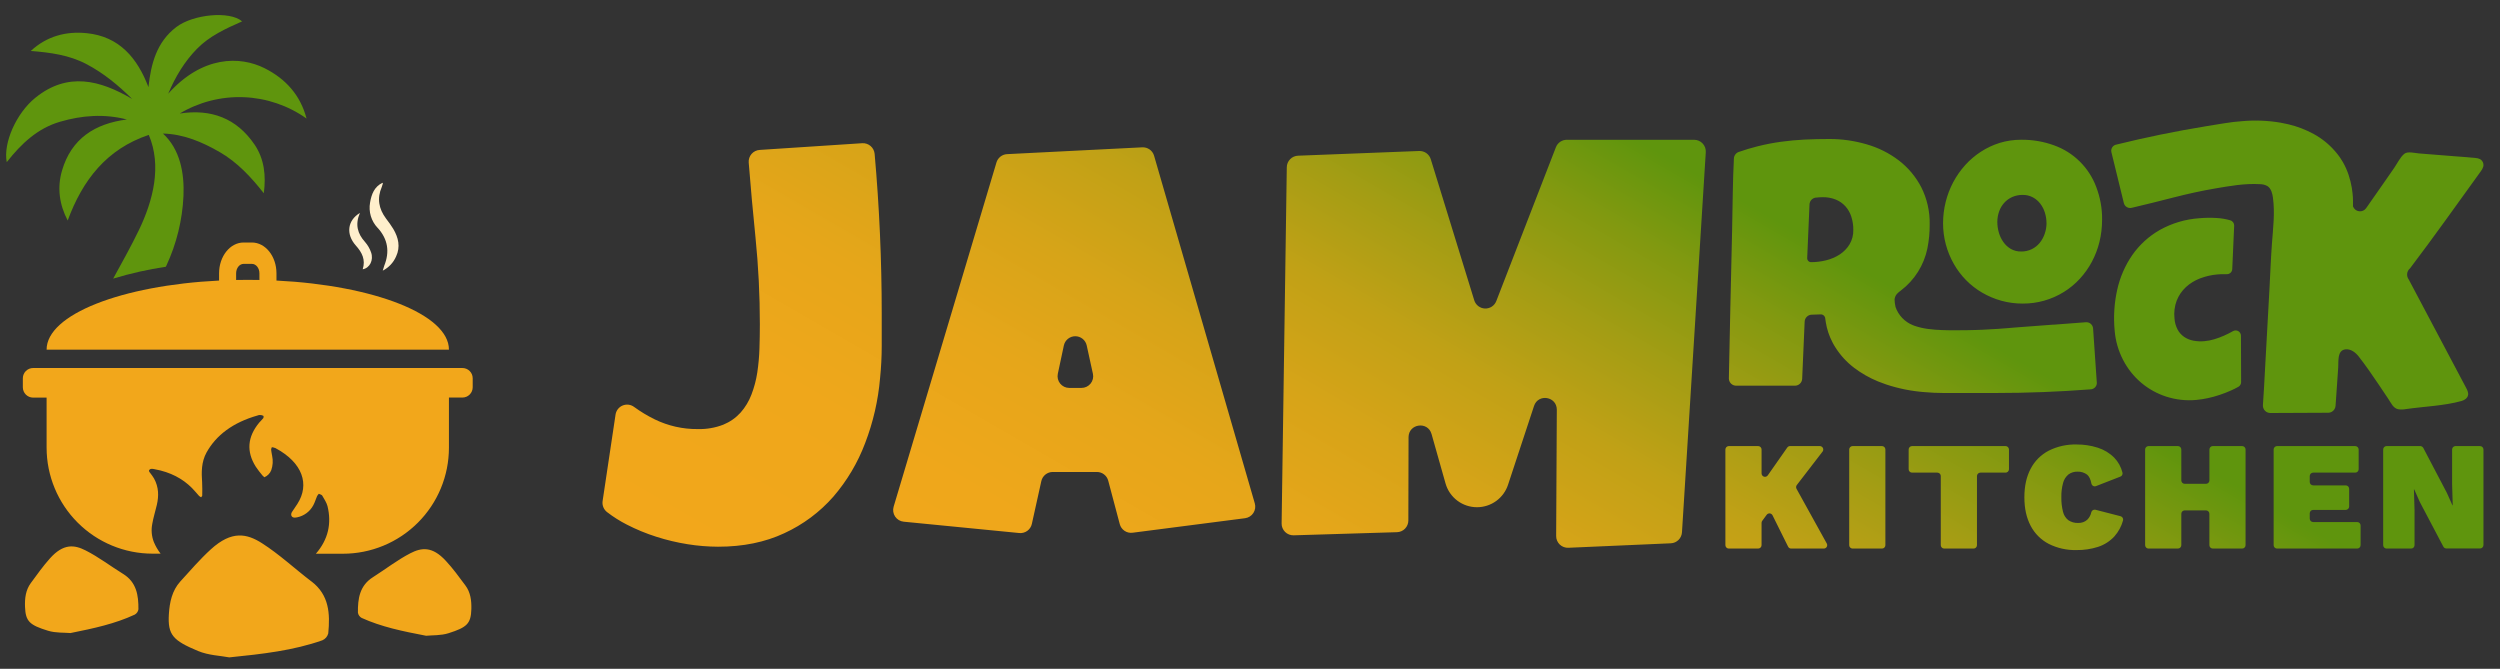 <svg xmlns="http://www.w3.org/2000/svg" width="1413" height="378" viewBox="0 0 1413 378" fill="none"><rect x="0" y="0" width="1413" height="378" fill="#333333" stroke="none"/><path d="M1030.11 255.24L1015.55 274.15C1015.33 274.453 1015.19 274.812 1015.16 275.187C1015.14 275.562 1015.21 275.937 1015.39 276.27L1032.49 307.18C1032.65 307.474 1032.74 307.806 1032.73 308.143C1032.73 308.479 1032.64 308.809 1032.47 309.099C1032.3 309.389 1032.05 309.63 1031.76 309.797C1031.47 309.963 1031.14 310.051 1030.8 310.05H1012.37C1012.01 310.05 1011.66 309.95 1011.35 309.761C1011.05 309.572 1010.8 309.302 1010.64 308.98L1001.83 291.24C1001.68 290.943 1001.46 290.688 1001.18 290.502C1000.91 290.315 1000.59 290.202 1000.26 290.174C999.927 290.146 999.594 290.203 999.292 290.341C998.989 290.479 998.727 290.692 998.53 290.96L996 294.4C995.759 294.731 995.63 295.13 995.63 295.54V308.12C995.63 308.632 995.427 309.123 995.065 309.485C994.703 309.847 994.212 310.05 993.7 310.05H977.12C976.608 310.05 976.117 309.847 975.755 309.485C975.393 309.123 975.19 308.632 975.19 308.12V254.06C975.19 253.547 975.393 253.055 975.755 252.692C976.116 252.328 976.607 252.123 977.12 252.12H993.71C994.223 252.123 994.714 252.328 995.075 252.692C995.437 253.055 995.64 253.547 995.64 254.06V267.55C995.637 267.963 995.766 268.367 996.009 268.701C996.252 269.035 996.595 269.283 996.989 269.407C997.384 269.531 997.807 269.526 998.198 269.391C998.588 269.257 998.926 269 999.16 268.66L1010.16 252.95C1010.34 252.694 1010.57 252.485 1010.85 252.34C1011.12 252.196 1011.43 252.12 1011.74 252.12H1028.57C1028.93 252.12 1029.29 252.221 1029.59 252.412C1029.9 252.603 1030.15 252.877 1030.31 253.201C1030.47 253.526 1030.54 253.889 1030.5 254.249C1030.47 254.609 1030.33 254.953 1030.11 255.24ZM1047.11 310.05H1063.69C1063.94 310.051 1064.2 310.002 1064.43 309.906C1064.66 309.809 1064.88 309.667 1065.06 309.488C1065.24 309.308 1065.38 309.095 1065.48 308.86C1065.57 308.625 1065.62 308.374 1065.62 308.12V254.06C1065.62 253.806 1065.57 253.554 1065.48 253.318C1065.38 253.083 1065.24 252.869 1065.06 252.689C1064.88 252.509 1064.67 252.365 1064.43 252.268C1064.2 252.17 1063.94 252.12 1063.69 252.12H1047.11C1046.6 252.12 1046.1 252.324 1045.74 252.688C1045.37 253.052 1045.17 253.545 1045.17 254.06V308.12C1045.17 308.628 1045.37 309.116 1045.73 309.478C1046.09 309.839 1046.57 310.045 1047.08 310.05H1047.11ZM1080.72 267.13H1095C1095.25 267.13 1095.51 267.18 1095.74 267.278C1095.98 267.375 1096.19 267.519 1096.37 267.699C1096.55 267.879 1096.69 268.093 1096.79 268.328C1096.88 268.564 1096.93 268.816 1096.93 269.07V308.12C1096.93 308.374 1096.98 308.626 1097.08 308.861C1097.18 309.096 1097.32 309.309 1097.5 309.488C1097.68 309.668 1097.89 309.81 1098.13 309.906C1098.36 310.002 1098.62 310.051 1098.87 310.05H1115.45C1115.7 310.051 1115.96 310.002 1116.19 309.906C1116.42 309.809 1116.64 309.667 1116.82 309.488C1117 309.308 1117.14 309.095 1117.24 308.86C1117.33 308.625 1117.38 308.374 1117.38 308.12V269.07C1117.38 268.556 1117.58 268.062 1117.95 267.698C1118.31 267.334 1118.81 267.13 1119.32 267.13H1133.53C1133.78 267.131 1134.04 267.082 1134.27 266.986C1134.51 266.89 1134.72 266.748 1134.9 266.568C1135.08 266.389 1135.22 266.176 1135.32 265.941C1135.42 265.706 1135.47 265.454 1135.47 265.2V254.06C1135.47 253.545 1135.27 253.052 1134.9 252.688C1134.54 252.324 1134.04 252.12 1133.53 252.12H1080.7C1080.45 252.12 1080.19 252.17 1079.96 252.268C1079.72 252.365 1079.51 252.509 1079.33 252.689C1079.15 252.869 1079.01 253.083 1078.91 253.318C1078.82 253.554 1078.77 253.806 1078.77 254.06V265.2C1078.77 265.453 1078.82 265.704 1078.91 265.938C1079.01 266.172 1079.15 266.385 1079.33 266.564C1079.51 266.743 1079.72 266.886 1079.95 266.983C1080.19 267.08 1080.44 267.13 1080.69 267.13H1080.72ZM1179.81 293.68C1178.4 294.965 1176.54 295.644 1174.63 295.57C1172.63 295.665 1170.66 295.114 1169 294C1167.49 292.791 1166.43 291.106 1166 289.22C1165.33 286.554 1165.02 283.809 1165.08 281.06C1165 278.289 1165.34 275.522 1166.08 272.85C1166.58 270.986 1167.65 269.327 1169.15 268.11C1170.62 267.061 1172.39 266.523 1174.2 266.58C1176.14 266.508 1178.04 267.093 1179.6 268.24C1180.72 269.12 1181.6 270.82 1182.08 273.36C1182.14 273.634 1182.26 273.891 1182.43 274.114C1182.6 274.338 1182.82 274.521 1183.07 274.652C1183.31 274.783 1183.59 274.859 1183.87 274.874C1184.15 274.89 1184.43 274.844 1184.69 274.74L1198.44 269.38C1198.88 269.209 1199.25 268.879 1199.47 268.454C1199.68 268.03 1199.73 267.54 1199.61 267.08C1198.83 263.92 1197.22 261.023 1194.96 258.68C1192.35 256.063 1189.14 254.121 1185.61 253.02C1181.75 251.794 1177.72 251.186 1173.67 251.22C1168.21 251.078 1162.8 252.283 1157.92 254.73C1153.56 257.002 1150.01 260.555 1147.74 264.91C1145.37 269.363 1144.18 274.747 1144.18 281.06C1144.18 287.373 1145.37 292.757 1147.74 297.21C1150.01 301.565 1153.56 305.118 1157.92 307.39C1162.8 309.837 1168.21 311.042 1173.67 310.9C1177.78 310.952 1181.87 310.344 1185.79 309.1C1189.33 307.952 1192.52 305.914 1195.05 303.18C1197.35 300.596 1199.02 297.516 1199.93 294.18C1200 293.931 1200.02 293.67 1199.99 293.413C1199.96 293.156 1199.88 292.907 1199.75 292.682C1199.62 292.457 1199.45 292.26 1199.24 292.104C1199.04 291.947 1198.8 291.834 1198.55 291.77L1184.36 288.11C1183.86 287.986 1183.33 288.065 1182.89 288.329C1182.45 288.593 1182.14 289.022 1182.01 289.52C1181.69 291.096 1180.92 292.544 1179.78 293.68H1179.81ZM1246.81 273.45H1234.81C1234.56 273.451 1234.3 273.402 1234.07 273.306C1233.84 273.209 1233.62 273.067 1233.44 272.888C1233.26 272.708 1233.12 272.495 1233.02 272.26C1232.93 272.025 1232.88 271.774 1232.88 271.52V254.06C1232.88 253.545 1232.68 253.052 1232.31 252.688C1231.95 252.324 1231.45 252.12 1230.94 252.12H1214.36C1214.11 252.12 1213.85 252.17 1213.62 252.268C1213.38 252.365 1213.17 252.509 1212.99 252.689C1212.81 252.869 1212.67 253.083 1212.57 253.318C1212.48 253.554 1212.43 253.806 1212.43 254.06V308.12C1212.43 308.374 1212.48 308.625 1212.57 308.86C1212.67 309.095 1212.81 309.308 1212.99 309.488C1213.17 309.667 1213.39 309.809 1213.62 309.906C1213.85 310.002 1214.11 310.051 1214.36 310.05H1230.94C1231.19 310.051 1231.45 310.002 1231.68 309.906C1231.92 309.81 1232.13 309.668 1232.31 309.488C1232.49 309.309 1232.63 309.096 1232.73 308.861C1232.83 308.626 1232.88 308.374 1232.88 308.12V290.39C1232.88 289.878 1233.08 289.387 1233.45 289.025C1233.81 288.663 1234.3 288.46 1234.81 288.46H1246.81C1247.32 288.46 1247.81 288.663 1248.17 289.025C1248.54 289.387 1248.74 289.878 1248.74 290.39V308.12C1248.74 308.374 1248.79 308.626 1248.89 308.861C1248.99 309.096 1249.13 309.309 1249.31 309.488C1249.49 309.668 1249.7 309.81 1249.94 309.906C1250.17 310.002 1250.43 310.051 1250.68 310.05H1267.26C1267.51 310.051 1267.77 310.002 1268 309.906C1268.23 309.809 1268.45 309.667 1268.63 309.488C1268.81 309.308 1268.95 309.095 1269.05 308.86C1269.14 308.625 1269.19 308.374 1269.19 308.12V254.06C1269.19 253.806 1269.14 253.554 1269.05 253.318C1268.95 253.083 1268.81 252.869 1268.63 252.689C1268.45 252.509 1268.24 252.365 1268 252.268C1267.77 252.17 1267.51 252.12 1267.26 252.12H1250.7C1250.19 252.12 1249.69 252.324 1249.33 252.688C1248.96 253.052 1248.76 253.545 1248.76 254.06V271.52C1248.76 271.774 1248.71 272.025 1248.62 272.26C1248.52 272.495 1248.38 272.708 1248.2 272.888C1248.02 273.067 1247.8 273.209 1247.57 273.306C1247.34 273.402 1247.08 273.451 1246.83 273.45H1246.81ZM1307.38 288.2H1325.8C1326.31 288.2 1326.81 287.996 1327.17 287.632C1327.54 287.268 1327.74 286.775 1327.74 286.26V276.26C1327.74 275.747 1327.53 275.256 1327.17 274.895C1326.8 274.533 1326.31 274.33 1325.8 274.33H1307.4C1306.89 274.33 1306.4 274.127 1306.03 273.765C1305.67 273.404 1305.46 272.913 1305.46 272.4V269.07C1305.46 268.556 1305.66 268.062 1306.03 267.698C1306.39 267.334 1306.89 267.13 1307.4 267.13H1331.18C1331.43 267.13 1331.68 267.08 1331.92 266.983C1332.15 266.886 1332.37 266.744 1332.54 266.565C1332.72 266.386 1332.87 266.173 1332.96 265.939C1333.06 265.704 1333.11 265.453 1333.11 265.2V254.06C1333.11 253.547 1332.91 253.055 1332.55 252.692C1332.18 252.328 1331.69 252.123 1331.18 252.12H1287C1286.49 252.12 1285.99 252.324 1285.63 252.688C1285.26 253.052 1285.06 253.545 1285.06 254.06V308.12C1285.06 308.374 1285.11 308.626 1285.21 308.861C1285.31 309.096 1285.45 309.309 1285.63 309.488C1285.81 309.668 1286.02 309.81 1286.26 309.906C1286.49 310.002 1286.75 310.051 1287 310.05H1332.28C1332.53 310.051 1332.79 310.002 1333.02 309.906C1333.25 309.809 1333.47 309.667 1333.65 309.488C1333.83 309.308 1333.97 309.095 1334.07 308.86C1334.16 308.625 1334.21 308.374 1334.21 308.12V297C1334.21 296.746 1334.16 296.494 1334.07 296.258C1333.97 296.023 1333.83 295.809 1333.65 295.629C1333.47 295.449 1333.26 295.305 1333.02 295.208C1332.79 295.11 1332.53 295.06 1332.28 295.06H1307.4C1307.15 295.061 1306.89 295.012 1306.66 294.916C1306.42 294.82 1306.21 294.678 1306.03 294.498C1305.85 294.319 1305.71 294.106 1305.61 293.871C1305.51 293.636 1305.46 293.384 1305.46 293.13V290.13C1305.46 289.876 1305.51 289.624 1305.61 289.389C1305.71 289.154 1305.85 288.941 1306.03 288.762C1306.21 288.582 1306.42 288.44 1306.66 288.344C1306.89 288.248 1307.15 288.199 1307.4 288.2H1307.38ZM1387.86 252.12C1387.61 252.12 1387.35 252.17 1387.12 252.268C1386.88 252.365 1386.67 252.509 1386.49 252.689C1386.31 252.869 1386.17 253.083 1386.07 253.318C1385.98 253.554 1385.93 253.806 1385.93 254.06V273.63L1386.28 285.56H1386.1L1382.97 278.56L1382.91 278.45L1369.62 253.12C1369.45 252.818 1369.19 252.566 1368.89 252.391C1368.59 252.216 1368.25 252.122 1367.9 252.12H1348.9C1348.65 252.12 1348.39 252.17 1348.16 252.268C1347.92 252.365 1347.71 252.509 1347.53 252.689C1347.35 252.869 1347.21 253.083 1347.11 253.318C1347.02 253.554 1346.97 253.806 1346.97 254.06V308.12C1346.97 308.374 1347.02 308.625 1347.11 308.86C1347.21 309.095 1347.35 309.308 1347.53 309.488C1347.71 309.667 1347.93 309.809 1348.16 309.906C1348.39 310.002 1348.65 310.051 1348.9 310.05H1362.76C1363.01 310.051 1363.27 310.002 1363.5 309.906C1363.74 309.81 1363.95 309.668 1364.13 309.488C1364.31 309.309 1364.45 309.096 1364.55 308.861C1364.65 308.626 1364.7 308.374 1364.7 308.12V288.55L1364.34 276.61H1364.52L1367.65 283.66L1367.71 283.78L1381 309C1381.17 309.301 1381.42 309.551 1381.72 309.727C1382.02 309.902 1382.36 309.996 1382.71 310H1401.71C1401.96 310.001 1402.22 309.952 1402.45 309.856C1402.69 309.76 1402.9 309.618 1403.08 309.438C1403.26 309.259 1403.4 309.046 1403.5 308.811C1403.6 308.576 1403.65 308.324 1403.65 308.07V254.06C1403.65 253.545 1403.45 253.052 1403.08 252.688C1402.72 252.324 1402.22 252.12 1401.71 252.12H1387.86ZM1188.09 124.32C1188.1 128.505 1187.61 132.676 1186.61 136.74C1185.65 140.639 1184.21 144.404 1182.33 147.95C1180.48 151.421 1178.19 154.644 1175.53 157.54C1172.88 160.424 1169.86 162.934 1166.53 165C1159.54 169.354 1151.46 171.636 1143.22 171.58C1139.12 171.599 1135.03 171.054 1131.08 169.96C1127.3 168.9 1123.68 167.364 1120.29 165.39C1116.96 163.452 1113.9 161.074 1111.2 158.32C1108.5 155.569 1106.17 152.476 1104.27 149.12C1102.34 145.7 1100.84 142.051 1099.81 138.26C1098.74 134.316 1098.21 130.246 1098.22 126.16C1098.22 122.094 1098.72 118.043 1099.71 114.1C1101.62 106.381 1105.4 99.248 1110.71 93.33C1113.33 90.431 1116.31 87.886 1119.59 85.76C1122.89 83.611 1126.48 81.928 1130.24 80.76C1134.16 79.565 1138.24 78.968 1142.34 78.99C1148.72 78.909 1155.06 79.99 1161.05 82.18C1166.46 84.126 1171.38 87.225 1175.47 91.262C1179.56 95.299 1182.73 100.178 1184.75 105.56C1187.05 111.545 1188.19 117.911 1188.11 124.32H1188.09ZM1156.68 126.16C1156.68 124.157 1156.38 122.164 1155.79 120.25C1155.24 118.415 1154.36 116.692 1153.21 115.16C1152.08 113.67 1150.64 112.439 1149 111.55C1147.23 110.605 1145.25 110.13 1143.24 110.17C1141.18 110.126 1139.13 110.539 1137.24 111.38C1135.53 112.153 1134 113.273 1132.75 114.67C1131.48 116.09 1130.51 117.749 1129.89 119.55C1129.22 121.448 1128.88 123.447 1128.89 125.46C1128.89 127.469 1129.18 129.468 1129.73 131.4C1130.27 133.321 1131.13 135.136 1132.28 136.77C1133.39 138.357 1134.82 139.687 1136.49 140.67C1138.27 141.686 1140.28 142.197 1142.33 142.15C1144.4 142.189 1146.46 141.74 1148.33 140.84C1150.06 139.994 1151.59 138.791 1152.82 137.31C1154.06 135.784 1155.02 134.046 1155.65 132.18C1156.33 130.245 1156.69 128.211 1156.7 126.16H1156.68ZM1185.12 216.35L1183 185.44C1182.87 184.446 1182.35 183.544 1181.57 182.926C1180.78 182.309 1179.78 182.027 1178.78 182.14C1172.73 182.553 1166.68 183.013 1160.64 183.52C1160.45 183.51 1160.26 183.51 1160.07 183.52C1153.09 183.993 1146.11 184.517 1139.14 185.09L1137.14 185.26L1134.99 185.44C1133.16 185.6 1131.33 185.74 1129.49 185.86C1126.49 186.07 1123.49 186.25 1120.49 186.37C1119.28 186.37 1118.06 186.47 1116.85 186.5C1113.2 186.62 1109.54 186.673 1105.85 186.66C1104.52 186.66 1103.17 186.66 1101.85 186.66C1100.53 186.66 1099.09 186.61 1097.7 186.56C1095.01 186.484 1092.32 186.268 1089.65 185.91C1087.15 185.581 1084.68 185.015 1082.29 184.22C1081.88 184.08 1081.49 183.92 1081.1 183.76C1078.82 182.84 1076.77 181.44 1075.08 179.656C1073.4 177.872 1072.11 175.745 1071.32 173.42V173.34C1071 171.959 1070.83 170.548 1070.81 169.13C1070.81 168.917 1070.85 168.707 1070.93 168.5C1071.43 166.42 1072.84 165.35 1074.46 164.14C1082.11 158.296 1087.4 149.888 1089.35 140.46C1090.26 135.981 1090.69 131.42 1090.65 126.85C1090.81 119.545 1089.17 112.312 1085.88 105.79C1082.82 99.895 1078.5 94.741 1073.24 90.69C1067.78 86.538 1061.6 83.441 1055 81.56C1048.11 79.543 1040.97 78.532 1033.8 78.56C1029.05 78.56 1024.42 78.66 1019.9 78.89C1015.38 79.12 1010.9 79.53 1006.53 80.14C1002.11 80.755 997.728 81.606 993.4 82.69C989.88 83.57 986.317 84.637 982.71 85.89C981.949 86.167 981.287 86.662 980.805 87.313C980.323 87.963 980.043 88.742 980 89.55C979.693 95.997 979.483 102.393 979.37 108.74C979.237 115.98 979.107 123.287 978.98 130.66C978.6 145.28 978.267 159.837 977.98 174.33C977.72 187.43 977.447 200.587 977.16 213.8C977.148 214.345 977.245 214.887 977.445 215.394C977.645 215.902 977.944 216.364 978.325 216.754C978.706 217.144 979.161 217.454 979.663 217.667C980.165 217.879 980.705 217.989 981.25 217.99H1014.51C1015.56 217.991 1016.58 217.583 1017.34 216.852C1018.1 216.121 1018.55 215.124 1018.59 214.07L1019.99 181.77C1020.04 180.732 1020.47 179.75 1021.22 179.024C1021.96 178.298 1022.95 177.882 1023.99 177.86L1029.15 177.69C1029.77 177.687 1030.36 177.914 1030.82 178.327C1031.27 178.739 1031.56 179.307 1031.62 179.92C1031.7 180.62 1031.8 181.31 1031.91 181.99C1032.55 186.058 1033.86 189.991 1035.79 193.63C1036.28 194.57 1036.79 195.48 1037.38 196.37C1040.2 200.826 1043.8 204.739 1048 207.92C1052.18 211.076 1056.76 213.672 1061.61 215.64C1063.02 216.22 1064.48 216.76 1065.97 217.26C1073.01 219.608 1080.32 221.075 1087.72 221.63C1091.34 221.95 1094.93 222.12 1098.49 222.12H1109.25H1116.81H1117.2H1127.96C1145.83 222.12 1163.7 221.433 1181.58 220.06C1182.54 220.034 1183.45 219.63 1184.12 218.935C1184.79 218.241 1185.15 217.312 1185.14 216.35H1185.12ZM1023.6 148.17C1023.3 148.168 1023.01 148.105 1022.74 147.987C1022.47 147.868 1022.22 147.695 1022.02 147.48C1021.82 147.264 1021.66 147.009 1021.56 146.73C1021.46 146.452 1021.41 146.156 1021.43 145.86L1022.73 115.57C1022.76 114.628 1023.12 113.727 1023.75 113.021C1024.37 112.315 1025.22 111.848 1026.15 111.7H1026.43C1027.67 111.538 1028.93 111.458 1030.18 111.46C1032.76 111.407 1035.33 111.88 1037.73 112.85C1039.79 113.716 1041.63 115.031 1043.12 116.7C1044.6 118.394 1045.71 120.375 1046.38 122.52C1047.14 124.912 1047.52 127.41 1047.49 129.92C1047.57 132.827 1046.82 135.697 1045.32 138.19C1043.91 140.471 1042 142.411 1039.75 143.87C1037.38 145.379 1034.78 146.484 1032.05 147.14C1029.29 147.825 1026.45 148.171 1023.6 148.17ZM1262.75 127.52L1261.67 152.09C1261.65 152.485 1261.56 152.873 1261.39 153.231C1261.22 153.589 1260.99 153.911 1260.7 154.178C1260.4 154.445 1260.06 154.651 1259.69 154.785C1259.32 154.919 1258.92 154.979 1258.53 154.96C1258.14 154.96 1257.76 154.96 1257.37 154.96C1256 154.94 1254.63 154.99 1253.27 155.11C1249.91 155.394 1246.6 156.151 1243.45 157.36C1240.49 158.481 1237.78 160.154 1235.45 162.29C1233.19 164.397 1231.43 166.979 1230.29 169.85C1229.07 173.079 1228.64 176.55 1229.02 179.98C1229.16 182.157 1229.75 184.281 1230.75 186.22C1231.63 187.875 1232.88 189.298 1234.42 190.37C1235.99 191.447 1237.77 192.183 1239.65 192.53C1241.77 192.933 1243.93 193.031 1246.07 192.82C1247.89 192.648 1249.7 192.297 1251.45 191.77C1253.3 191.22 1255.11 190.552 1256.88 189.77C1258.65 189.005 1260.38 188.141 1262.05 187.18C1262.51 186.907 1263.03 186.761 1263.56 186.755C1264.09 186.749 1264.61 186.884 1265.07 187.146C1265.53 187.409 1265.92 187.789 1266.18 188.248C1266.45 188.707 1266.59 189.229 1266.59 189.76L1266.68 215.97C1266.68 216.509 1266.53 217.038 1266.26 217.503C1265.99 217.969 1265.6 218.354 1265.13 218.62C1263.82 219.36 1262.42 220.06 1260.95 220.71C1258.88 221.63 1256.74 222.46 1254.53 223.2C1252.35 223.933 1250.12 224.544 1247.87 225.03C1245.75 225.492 1243.59 225.826 1241.43 226.03C1235.7 226.578 1229.91 225.952 1224.43 224.19C1219.2 222.518 1214.36 219.834 1210.17 216.29C1205.97 212.712 1202.51 208.351 1199.98 203.45C1197.29 198.27 1195.67 192.606 1195.2 186.79C1194.47 179.095 1194.96 171.334 1196.64 163.79C1198.19 156.771 1201.07 150.117 1205.14 144.19C1209.21 138.369 1214.51 133.522 1220.68 130C1227.56 126.153 1235.21 123.878 1243.07 123.34C1246.4 123.054 1249.74 123.018 1253.07 123.23C1255.6 123.377 1258.11 123.81 1260.55 124.52C1261.2 124.7 1261.77 125.093 1262.17 125.638C1262.57 126.182 1262.77 126.845 1262.75 127.52ZM1403.6 92.61C1403.5 92.059 1403.29 91.537 1402.97 91.078C1402.65 90.618 1402.23 90.234 1401.75 89.95C1400.87 89.534 1399.91 89.299 1398.93 89.26C1395.18 88.88 1391.41 88.63 1387.65 88.34L1376.05 87.42L1367.17 86.71C1364.81 86.53 1360.77 85.39 1358.88 86.96C1356.61 88.83 1354.88 92.45 1353.2 94.89L1347.2 103.53L1339.59 114.43L1337.35 117.64C1336.91 118.277 1336.3 118.779 1335.59 119.091C1334.88 119.404 1334.09 119.514 1333.32 119.411C1332.56 119.308 1331.83 118.994 1331.23 118.505C1330.63 118.017 1330.17 117.371 1329.91 116.64C1329.91 116.1 1329.91 115.57 1329.91 115.03C1329.91 114.49 1329.91 113.76 1329.91 113.14C1329.91 111.9 1329.8 110.68 1329.68 109.5L1329.62 108.96C1329.53 108.02 1329.4 107.1 1329.25 106.19C1328.83 103.671 1328.21 101.19 1327.4 98.77C1326.97 97.489 1326.48 96.231 1325.92 95C1325.38 93.798 1324.78 92.626 1324.12 91.49C1323.69 90.743 1323.23 90.013 1322.74 89.3C1322.46 88.88 1322.16 88.46 1321.86 88.05L1321.74 87.9C1321.46 87.52 1321.18 87.15 1320.88 86.79C1320.58 86.43 1320.29 86.07 1319.99 85.72L1319.76 85.45C1316.35 81.517 1312.27 78.225 1307.7 75.73C1303.21 73.276 1298.4 71.437 1293.42 70.26C1291.98 69.91 1290.5 69.6 1289 69.34C1281.91 68.134 1274.69 67.838 1267.52 68.46C1264.02 68.71 1260.52 69.11 1257.17 69.67L1246.9 71.34C1229.86 74.12 1212.93 77.583 1196.12 81.73C1195.2 81.909 1194.39 82.444 1193.87 83.219C1193.35 83.993 1193.15 84.942 1193.33 85.86L1200.44 114.95C1200.72 115.875 1201.36 116.652 1202.21 117.113C1203.06 117.575 1204.06 117.685 1204.99 117.42C1212.88 115.56 1220.74 113.617 1228.58 111.59C1236.38 109.59 1244.25 107.84 1252.19 106.49C1260.45 105.09 1268.74 103.6 1277.19 104.09C1278.7 104.067 1280.19 104.432 1281.52 105.15C1283.63 106.51 1284.34 109.25 1284.67 111.74C1285.83 120.28 1284.76 128.89 1284.12 137.43C1283.48 145.97 1283.18 154.55 1282.71 163.11L1281 194.11L1279.62 219.22L1279 229C1278.97 229.571 1279.05 230.143 1279.25 230.68C1279.45 231.217 1279.75 231.708 1280.15 232.123C1280.54 232.538 1281.02 232.868 1281.54 233.093C1282.07 233.317 1282.64 233.432 1283.21 233.43H1283.29L1315.88 233.28C1316.68 233.283 1317.46 233.053 1318.13 232.62C1318.68 232.268 1319.14 231.792 1319.48 231.229C1319.81 230.666 1320.01 230.033 1320.05 229.38L1320.91 217.09C1321.13 213.94 1321.34 210.8 1321.56 207.65C1321.8 204.25 1320.87 197.89 1325.78 197.44C1328.67 197.18 1331.3 199.17 1333.1 201.44C1337.1 206.57 1340.83 211.97 1344.47 217.39C1346.29 220.11 1348.09 222.83 1349.93 225.54C1351.46 227.77 1352.58 230.73 1355.5 231.31C1357 231.525 1358.53 231.484 1360.02 231.19C1370.2 229.74 1381.38 229.38 1391.29 226.63C1392.93 226.17 1394.56 225.08 1394.93 223.41C1395.25 221.95 1394.53 220.49 1393.83 219.17C1383.03 198.75 1372.22 178.337 1361.4 157.93C1360.7 156.98 1360.39 155.797 1360.53 154.624C1360.68 153.452 1361.27 152.38 1362.18 151.63C1375.84 133.63 1388.84 115.24 1402.05 96.96C1402.71 96.157 1403.22 95.233 1403.53 94.24C1403.67 93.708 1403.69 93.152 1403.6 92.61ZM498.35 177.37V195.53C498.347 201.592 498.036 207.65 497.42 213.68C496.353 226.252 493.518 238.61 489 250.39C484.834 261.485 478.741 271.756 471 280.73C463.315 289.479 453.873 296.512 443.29 301.37C432.43 306.457 419.95 309 405.85 309C400.106 308.977 394.372 308.509 388.7 307.6C382.701 306.652 376.783 305.245 371 303.39C365.228 301.565 359.621 299.253 354.24 296.48C350.34 294.49 346.632 292.147 343.16 289.48C342.209 288.759 341.469 287.796 341.017 286.691C340.565 285.587 340.417 284.381 340.59 283.2L347.91 234.31C348.081 233.181 348.541 232.115 349.246 231.216C349.951 230.317 350.877 229.617 351.934 229.183C352.99 228.749 354.141 228.596 355.275 228.739C356.408 228.882 357.485 229.317 358.4 230C362.057 232.665 365.938 235.007 370 237C377.584 240.708 385.929 242.594 394.37 242.51C399.297 242.65 404.202 241.807 408.8 240.03C412.53 238.514 415.872 236.18 418.58 233.2C421.219 230.207 423.296 226.762 424.71 223.03C426.248 219.037 427.352 214.89 428 210.66C428.677 206.161 429.091 201.627 429.24 197.08C429.393 192.413 429.47 187.81 429.47 183.27C429.474 166.862 428.65 150.465 427 134.14C425.567 120.073 424.29 105.98 423.17 91.86C423.102 90.986 423.208 90.108 423.482 89.275C423.756 88.443 424.193 87.673 424.767 87.011C425.341 86.348 426.041 85.806 426.826 85.417C427.611 85.027 428.465 84.797 429.34 84.74L487.34 80.94C489.057 80.837 490.747 81.404 492.054 82.524C493.36 83.644 494.18 85.227 494.34 86.94C497.02 117.087 498.357 147.23 498.35 177.37ZM703.71 292.89L640.12 301.1C638.53 301.304 636.921 300.924 635.591 300.03C634.261 299.136 633.301 297.789 632.89 296.24L626.37 271.68C625.997 270.27 625.168 269.023 624.012 268.133C622.856 267.243 621.439 266.76 619.98 266.76H595C593.496 266.761 592.037 267.274 590.864 268.216C589.692 269.158 588.875 270.472 588.55 271.94L583.2 296.12C582.851 297.696 581.937 299.09 580.631 300.039C579.325 300.987 577.717 301.425 576.11 301.27L510.77 294.86C509.799 294.765 508.862 294.456 508.024 293.956C507.187 293.456 506.471 292.777 505.927 291.967C505.383 291.158 505.025 290.238 504.878 289.274C504.732 288.309 504.801 287.325 505.08 286.39L563.2 91.82C563.591 90.512 564.378 89.358 565.453 88.516C566.528 87.675 567.837 87.187 569.2 87.12L645.6 83.27C647.084 83.19 648.551 83.614 649.763 84.472C650.976 85.331 651.863 86.574 652.28 88L709.21 284.5C709.476 285.415 709.541 286.378 709.4 287.321C709.259 288.263 708.915 289.164 708.392 289.962C707.87 290.759 707.18 291.434 706.372 291.939C705.564 292.445 704.656 292.769 703.71 292.89ZM617.71 211.25L614.21 195.25C613.89 193.774 613.075 192.453 611.899 191.505C610.724 190.557 609.26 190.04 607.75 190.04C606.24 190.04 604.776 190.557 603.6 191.505C602.425 192.453 601.61 193.774 601.29 195.25L597.88 211.25C597.673 212.214 597.684 213.212 597.912 214.171C598.14 215.13 598.58 216.026 599.199 216.793C599.819 217.56 600.602 218.178 601.491 218.604C602.381 219.029 603.354 219.25 604.34 219.25H611.26C612.246 219.252 613.221 219.032 614.111 218.607C615.001 218.183 615.785 217.564 616.405 216.796C617.025 216.029 617.465 215.132 617.692 214.173C617.92 213.213 617.929 212.214 617.72 211.25H617.71ZM964.11 86L950.65 300.88C950.548 302.509 949.847 304.042 948.682 305.185C947.517 306.328 945.97 306.999 944.34 307.07L886.44 309.6C885.546 309.641 884.653 309.499 883.815 309.184C882.977 308.869 882.212 308.386 881.567 307.766C880.922 307.146 880.409 306.401 880.061 305.576C879.712 304.752 879.535 303.865 879.54 302.97L879.91 231.56C879.91 224.04 869.39 222.31 867.03 229.46L852.34 274C851.122 277.69 848.771 280.902 845.622 283.178C842.473 285.455 838.686 286.68 834.8 286.68C830.767 286.683 826.844 285.366 823.63 282.93C820.416 280.494 818.087 277.074 817 273.19L809.11 245.3C807.02 237.93 796.17 239.42 796.11 247.08L796 294.21C795.993 295.924 795.321 297.568 794.125 298.795C792.929 300.023 791.303 300.738 789.59 300.79L731.18 302.56C730.288 302.587 729.399 302.433 728.568 302.107C727.737 301.782 726.98 301.291 726.344 300.665C725.707 300.039 725.204 299.29 724.865 298.464C724.526 297.639 724.357 296.753 724.37 295.86L727.29 94.55C727.304 92.847 727.976 91.214 729.165 89.994C730.353 88.773 731.967 88.059 733.67 88L802.11 85.34C803.565 85.284 804.999 85.711 806.187 86.554C807.375 87.396 808.251 88.608 808.68 90L833.24 169.71C833.642 171.023 834.444 172.178 835.533 173.014C836.623 173.85 837.946 174.326 839.318 174.374C840.691 174.422 842.044 174.042 843.19 173.284C844.335 172.527 845.216 171.432 845.71 170.15L879.42 83.15C879.913 81.921 880.764 80.868 881.862 80.128C882.96 79.388 884.256 78.995 885.58 79H957.52C958.42 79.001 959.311 79.186 960.137 79.544C960.963 79.901 961.707 80.424 962.324 81.079C962.941 81.734 963.418 82.509 963.725 83.355C964.032 84.201 964.163 85.101 964.11 86Z" fill="url(#paint0_linear_298_227)"></path><path d="M252 317C244.31 308.62 238.18 309.46 231.87 312.73C224.49 316.56 217.87 321.73 210.78 326.23C203.24 330.99 202.19 338.42 202.3 346.3C202.403 346.916 202.645 347.501 203.007 348.01C203.369 348.519 203.842 348.94 204.39 349.24C215.6 354.33 227.56 356.78 240.83 359.33C244.29 358.98 249.17 359.27 253.51 357.89C263.8 354.61 266.19 352.6 266.41 344.24C266.53 339.52 265.99 334.8 263.01 330.85C259.47 326.11 256 321.29 252 317ZM156.26 158.57V154.46C156.26 144.87 150.03 137.06 142.37 137.06H137.7C130.05 137.06 123.82 144.87 123.82 154.46V158.57C68.71 161.3 26.34 177.75 26.34 197.62H253.74C253.74 177.75 211.37 161.3 156.26 158.57ZM146.62 158.24C144.44 158.187 142.247 158.163 140.04 158.17C137.833 158.177 135.64 158.2 133.46 158.24V154.46C133.46 151.52 135.36 149.14 137.7 149.14H142.37C144.71 149.14 146.62 151.52 146.62 154.46V158.24ZM261.35 208H18.72C17.956 208 17.2 208.151 16.494 208.443C15.789 208.736 15.148 209.165 14.608 209.705C14.069 210.246 13.641 210.887 13.349 211.594C13.058 212.3 12.909 213.056 12.91 213.82V218.91C12.91 220.452 13.522 221.931 14.611 223.022C15.7 224.113 17.178 224.727 18.72 224.73H26.34V253C26.34 268.894 32.654 284.138 43.893 295.377C55.132 306.616 70.376 312.93 86.27 312.93H90.77C89.206 310.906 87.918 308.683 86.94 306.32C85.673 303.033 85.375 299.452 86.08 296C86.69 292.45 87.8 289 88.63 285.42C89.81 280.35 89.76 275.33 87.05 270.42C86.389 269.339 85.661 268.3 84.87 267.31C84.42 266.7 83.78 266.1 84.57 265.41C85.36 264.72 86.38 265.02 87.35 265.19C96.41 266.83 103.25 270.57 108.46 275.79C109.92 277.25 111.14 278.79 112.53 280.32C112.882 280.616 113.272 280.865 113.69 281.06C113.9 280.72 114.3 280.38 114.3 280.06C114.3 277.6 114.41 275.13 114.24 272.68C113.85 266.94 113.73 261.17 116.77 255.68C122.17 246.02 131.53 238.81 145.7 234.79C146.044 234.65 146.409 234.568 146.78 234.55C147.471 234.527 148.157 234.671 148.78 234.97C149.11 235.26 149.02 235.97 148.78 236.37C148.14 237.24 147.21 238.02 146.5 238.87C139.833 246.937 139.183 255.23 144.55 263.75C145.725 265.484 146.994 267.153 148.35 268.75C148.681 269.11 149.038 269.445 149.42 269.75C150.302 269.374 151.101 268.827 151.77 268.14C152.439 267.454 152.966 266.641 153.32 265.75C154.224 263.136 154.393 260.324 153.81 257.62C153.63 256.48 153.34 255.34 153.24 254.19C153.284 253.685 153.423 253.193 153.65 252.74C154.333 252.839 155.003 253.01 155.65 253.25C171.14 261.53 175.12 273.86 168.07 284.82C167.07 286.33 166.01 287.82 165.07 289.31C164.69 289.855 164.529 290.522 164.62 291.18C164.92 292.44 166.14 292.83 167.91 292.4C169.86 292.009 171.698 291.188 173.289 289.996C174.881 288.804 176.186 287.271 177.11 285.51C177.99 283.85 178.48 282.1 179.21 280.4C179.492 279.924 179.828 279.481 180.21 279.08C180.86 279.41 181.86 279.64 182.11 280.08C183.25 282.08 184.6 284.08 185.11 286.08C187.48 295.82 185.57 304.85 178.53 312.97H193.77C201.647 312.975 209.447 311.428 216.726 308.416C224.004 305.404 230.617 300.987 236.187 295.417C241.757 289.847 246.174 283.234 249.186 275.956C252.198 268.677 253.745 260.877 253.74 253V224.7H261.35C262.893 224.7 264.374 224.087 265.465 222.995C266.557 221.904 267.17 220.424 267.17 218.88V213.79C267.165 212.251 266.549 210.777 265.458 209.691C264.366 208.606 262.889 207.997 261.35 208ZM176.05 328.66C166.65 321.5 157.94 313.32 148.05 307.01C139.58 301.62 131.05 299.66 119.15 310.5C113.01 316.11 107.51 322.5 101.91 328.65C97.22 333.83 95.86 340.42 95.45 347.09C94.71 358.9 97.82 362.03 111.91 367.93C117.86 370.43 124.78 370.62 129.61 371.55C148.61 369.62 165.79 367.67 182.22 361.89C183.029 361.536 183.748 361.002 184.321 360.33C184.894 359.658 185.308 358.865 185.53 358.01C186.63 346.89 186.07 336.28 176.05 328.63V328.66ZM69.59 324.38C62.49 319.99 55.79 314.84 48.37 311.09C42.03 307.88 35.89 307.09 28.28 315.55C24.35 319.92 20.92 324.77 17.41 329.55C14.47 333.55 13.97 338.25 14.14 342.97C14.44 351.33 16.85 353.31 27.14 356.49C31.5 357.83 36.38 357.49 39.84 357.8C53.09 355.13 65.02 352.57 76.18 347.37C76.729 347.06 77.2 346.628 77.557 346.108C77.914 345.589 78.148 344.994 78.24 344.37C78.31 336.48 77.18 329.06 69.59 324.38Z" fill="#F2A71B"></path><path d="M205 152.2C209 151.53 211.28 146.98 209.73 142.64C208.988 140.503 207.844 138.528 206.36 136.82C202.07 132.08 200.6 126.92 203.43 120.34C196.34 124.59 195.43 132.34 201.06 138.71C204.66 142.71 206.71 146.8 205 152.2ZM213.44 128.8C211.655 126.919 210.337 124.645 209.594 122.161C208.85 119.676 208.702 117.052 209.16 114.5C209.95 109.84 211.49 105.59 216.21 103.29C216.32 103.55 216.41 103.65 216.39 103.72C216.234 104.365 216.037 105 215.8 105.62C212.98 112.09 214.05 118.02 218.21 123.56C219.68 125.433 221.045 127.386 222.3 129.41C225.18 134.3 226.41 139.5 223.89 144.9C222.392 148.394 219.717 151.253 216.33 152.98C216.74 151.61 216.9 150.9 217.16 150.23C220.33 142.33 219.3 135.25 213.48 128.8H213.44Z" fill="#FFEFCC"></path><path d="M71.73 67.53C53.68 69.85 40.37 78.3 35.07 96.35C32.25 105.92 33.46 115.46 38.26 124.64C46.63 101.94 60.11 84.28 84.1 76.24C91.59 93.87 86.49 113.46 78.55 129.97C74.05 139.3 68.94 148.36 63.97 157.47C73.709 154.512 83.653 152.272 93.72 150.77C93.86 150.52 93.97 150.29 94.08 150.04C99.811 137.697 103.079 124.354 103.7 110.76C104.25 98.05 101.88 84.46 92.1 75.48C103.78 75.78 114.17 80.2 124.1 85.91C134.03 91.62 141.9 100.04 149.1 109.23C150.41 99.35 149.43 89.87 143.83 81.65C133.68 66.78 119.3 61.44 101.58 64.16C112.518 57.637 125.116 54.433 137.842 54.937C150.567 55.442 162.872 59.632 173.26 67C169.79 53.81 161.55 44.59 149.58 38.57C135.65 31.57 114.38 31.4 95.05 52.98C99.12 43.4 104.22 34.84 111.32 27.59C118.42 20.34 127.51 16.21 136.85 12.08C129.85 6.01 109.08 8.08 99.63 15.3C88.48 23.81 85.34 36.07 83.9 49.23C77.62 32.77 67.42 20.6 49 18.75C37.45 17.57 26.51 20.36 17.4 28.8C28.4 29.68 39.09 31.07 48.92 36.26C58.75 41.45 66.92 48.26 74.7 55.93C56.51 45.24 38.25 40.51 20 55.24C9.17 64 1.73 80.85 3.81 91.65C12.08 81.12 21.3 72.5 33.93 68.81C46.33 65.18 58.92 64.23 71.73 67.53Z" fill="#5F950D"></path><defs><linearGradient id="paint0_linear_298_227" x1="1079.02" y1="-87.77" x2="733.22" y2="511.17" gradientUnits="userSpaceOnUse"><stop offset="0.32" stop-color="#5F950D"></stop><stop offset="0.39" stop-color="#829910"></stop><stop offset="0.47" stop-color="#A49D14"></stop><stop offset="0.55" stop-color="#C1A116"></stop><stop offset="0.64" stop-color="#D7A418"></stop><stop offset="0.73" stop-color="#E6A61A"></stop><stop offset="0.84" stop-color="#EFA71B"></stop><stop offset="1" stop-color="#F2A71B"></stop></linearGradient></defs></svg>